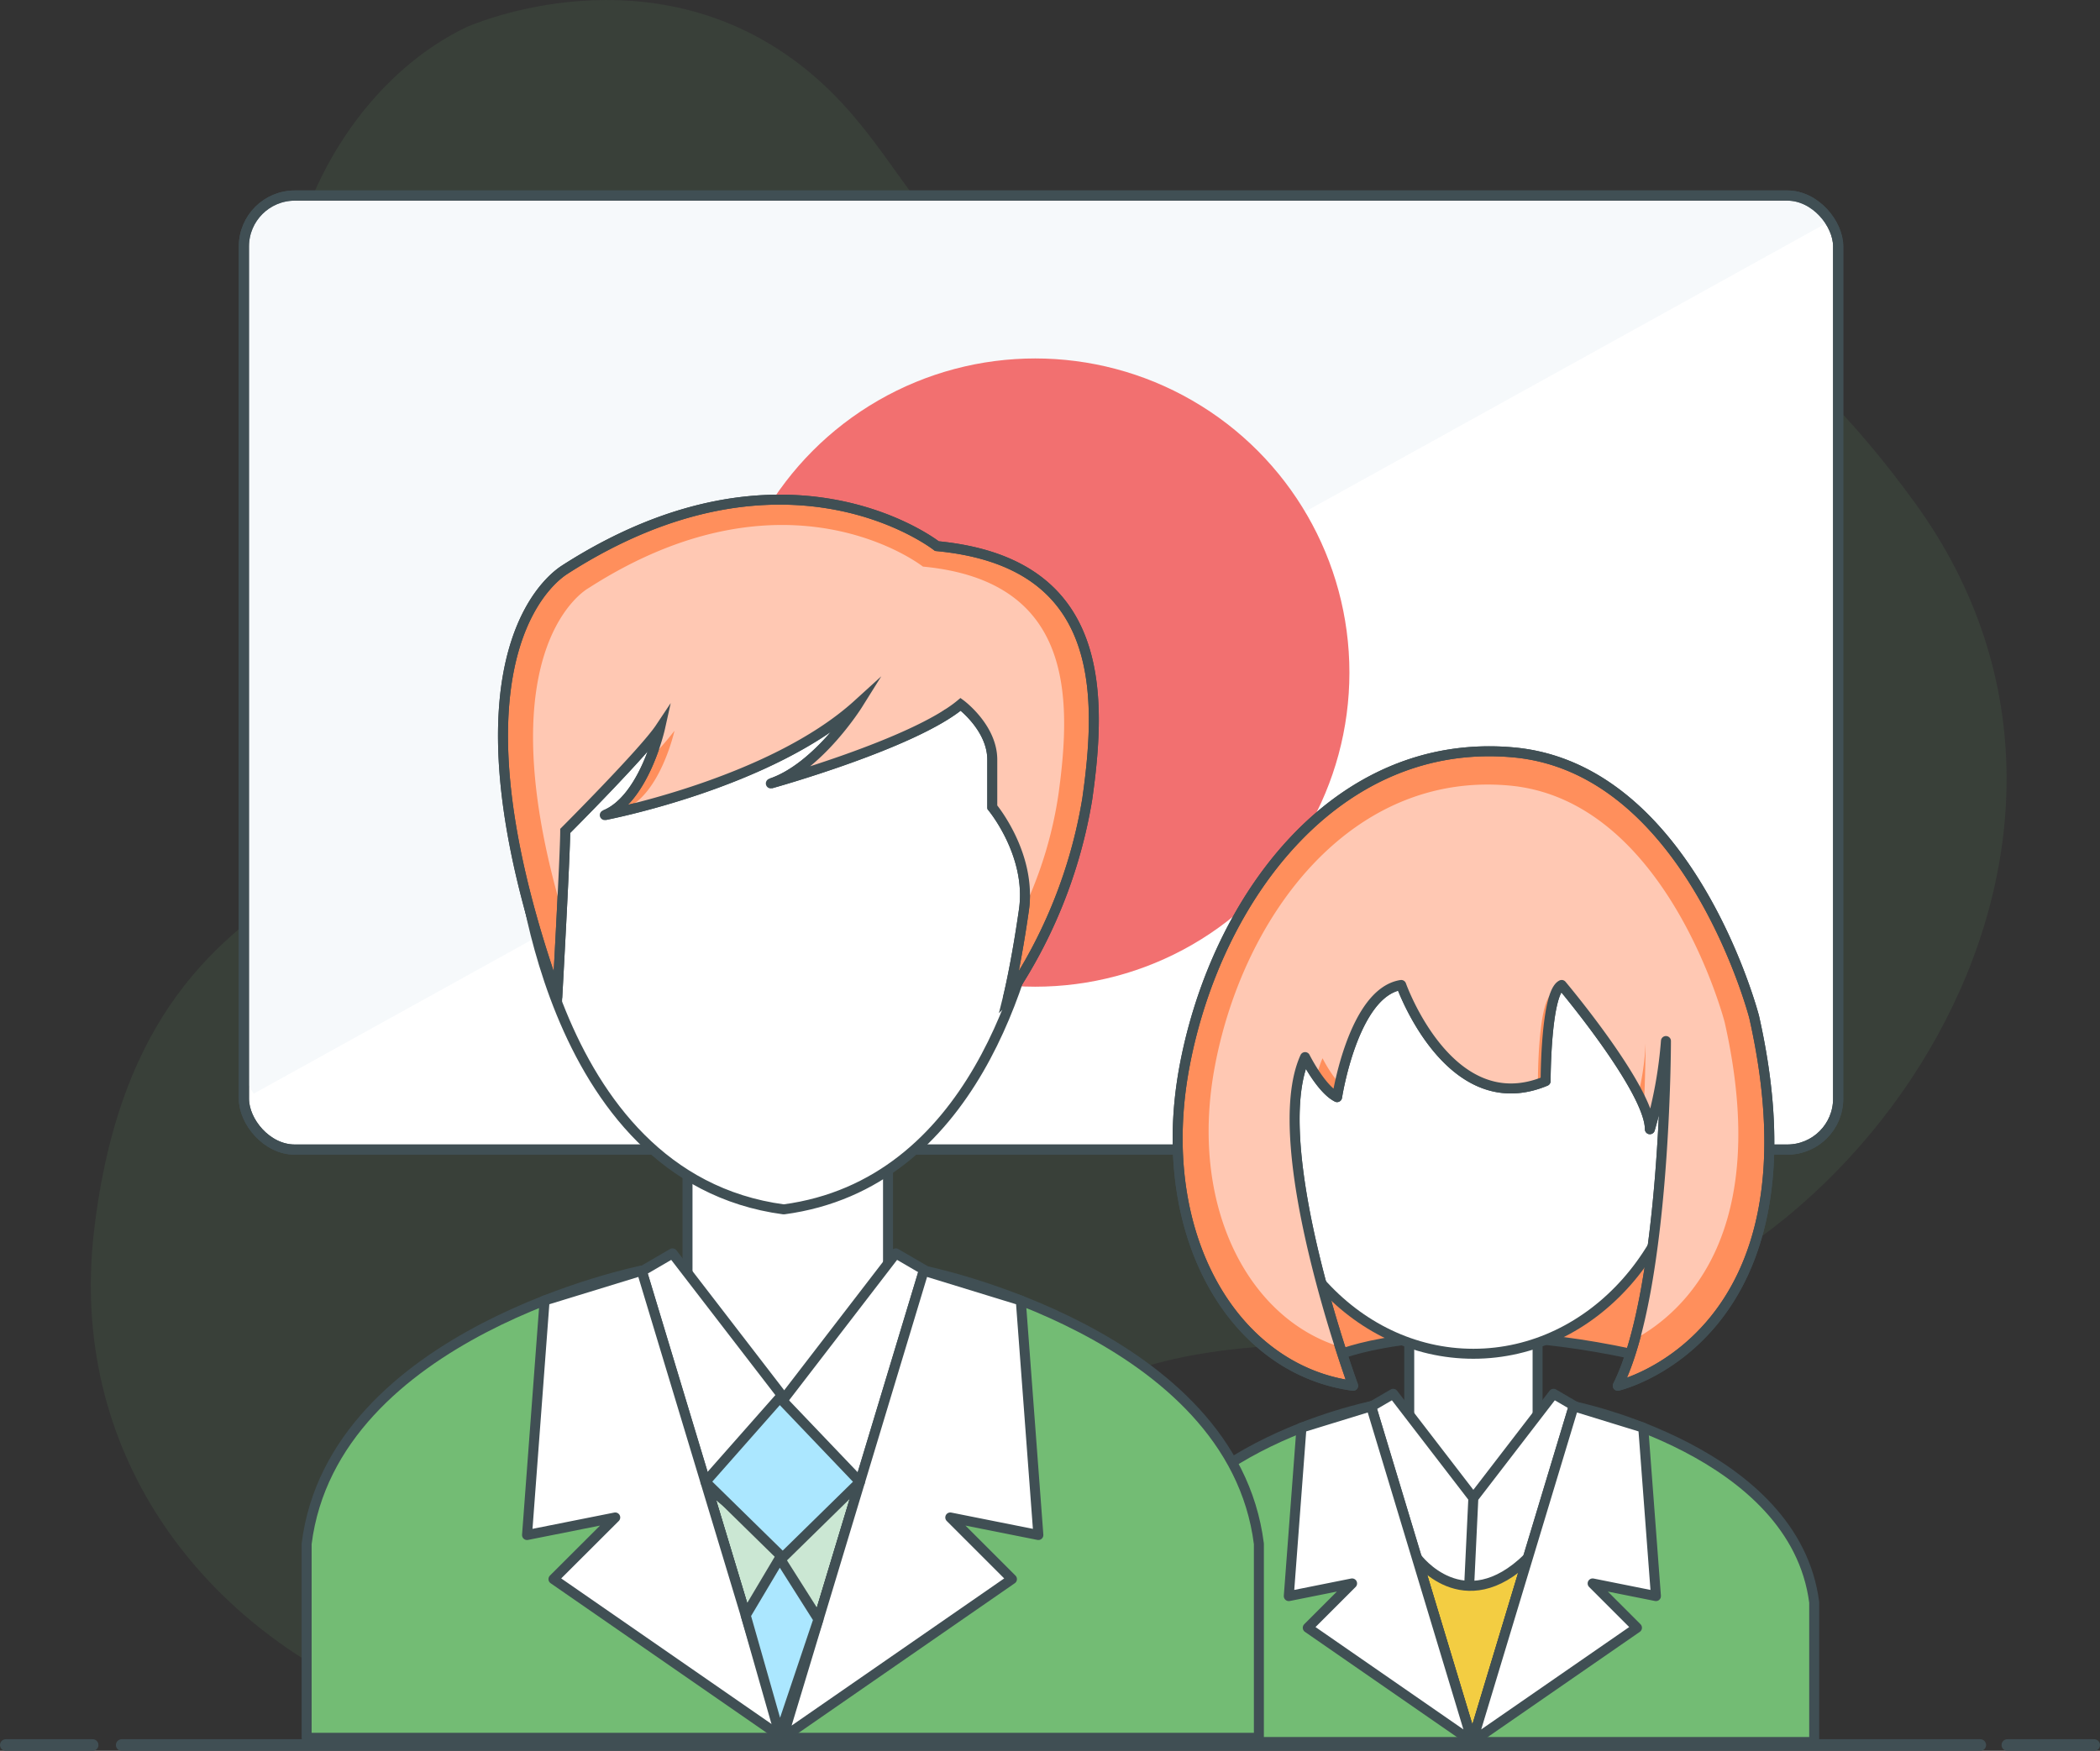 <svg id="Layer_1" data-name="Layer 1" xmlns="http://www.w3.org/2000/svg" viewBox="0 0 180.46 150.49"><rect x="0" y="0" width="180.46" height="150.49" fill="#333333" stroke="none"/><title>rj4</title><path d="M50.06,27.55s14.56-6.63,27.55,2.34,10.27,23.13,33,19.75,42.11-11.31,63.95,18.72-5.59,68.49-33,71.22-37.29-3.38-57.44,22.87-70.44,6.63-66-31.45,35.35-24.82,22.09-50.43S36.93,33.92,50.06,27.55Z" transform="translate(-10.04 -25.19)" style="fill:#73bc74;opacity:0.1"/><line x1="10.46" y1="149.99" x2="170.17" y2="149.99" style="fill:#fff;stroke:#404f54;stroke-linecap:round;stroke-miterlimit:10"/><line x1="172.5" y1="149.99" x2="179.96" y2="149.99" style="fill:#fff;stroke:#404f54;stroke-linecap:round;stroke-miterlimit:10"/><line x1="0.5" y1="149.99" x2="7.96" y2="149.99" style="fill:#fff;stroke:#404f54;stroke-linecap:round;stroke-miterlimit:10"/><rect x="20.96" y="16.81" width="137" height="82" rx="4.37" style="fill:#fff;stroke:#404f54;stroke-miterlimit:10;stroke-width:0.875px"/><path d="M167.35,44.17a4.28,4.28,0,0,0-3.7-2.17H35.26A4.3,4.3,0,0,0,31,46.29v70.35a4.27,4.27,0,0,0,.85,2.55Z" transform="translate(-10.04 -25.19)" style="fill:#e1ebf0;opacity:0.3"/><circle cx="88.96" cy="57.81" r="27" style="fill:#f27070"/><rect x="20.96" y="16.81" width="137" height="82" rx="4.37" style="fill:none;stroke:#404f54;stroke-miterlimit:10;stroke-width:0.875px"/><path d="M125.38,141.54s8.64-3.44,24.77,0L158,125.69l-43.41.69Z" transform="translate(-10.04 -25.19)" style="fill:#ff8f5c;stroke:#404f54;stroke-linecap:round;stroke-linejoin:round;stroke-width:0.858px"/><rect x="121.1" y="106.71" width="11.03" height="24.81" style="fill:#fff;stroke:#404f54;stroke-linecap:round;stroke-linejoin:round;stroke-width:0.858px"/><ellipse cx="126.61" cy="95.34" rx="18.61" ry="21.02" style="fill:#fff;stroke:#404f54;stroke-linecap:round;stroke-linejoin:round;stroke-width:0.858px"/><path d="M126.32,144.3s-7.58-20.67-4.13-28.25c0,0,1.37,2.75,2.75,3.44,0,0,1.38-9,5.51-9.64,0,0,4.14,11.71,12.41,8.26,0,0,0-7.58,1.38-8.26,0,0,7.58,9,7.58,12.4a37.34,37.34,0,0,0,1.38-7.58s0,21.36-4.14,29.63c0,0,17.92-4.13,11.72-31.7,0,0-5.52-21.36-20.68-22.74s-25.49,12.4-28.25,26.88S116,142.92,126.32,144.3Z" transform="translate(-10.04 -25.19)" style="fill:#ff8f5c;stroke:#404f54;stroke-linecap:round;stroke-linejoin:round;stroke-width:0.858px"/><polygon points="119.72 119.8 126.61 128.76 127.3 143.23 111.45 124.62 119.72 119.8" style="fill:#fff;stroke:#404f54;stroke-linecap:round;stroke-linejoin:round;stroke-width:0.858px"/><polygon points="133.5 119.8 126.61 128.76 125.92 143.23 141.77 124.62 133.5 119.8" style="fill:#fff;stroke:#404f54;stroke-linecap:round;stroke-linejoin:round;stroke-width:0.858px"/><path d="M131.8,159.09s4,5.42,9.54,0l-4.77,15.8Z" transform="translate(-10.04 -25.19)" style="fill:#f3cd42;stroke:#404f54;stroke-linecap:round;stroke-linejoin:round;stroke-width:0.858px"/><path d="M127.86,146.06s-19,3.81-20.67,16.86v12h29.38Z" transform="translate(-10.04 -25.19)" style="fill:#73bc74;stroke:#404f54;stroke-linecap:round;stroke-linejoin:round;stroke-width:0.858px"/><polygon points="111.84 122.71 110.75 137.19 116.19 136.1 112.38 139.91 126.52 149.7 117.82 120.87 111.84 122.71" style="fill:#fff;stroke:#404f54;stroke-linecap:round;stroke-linejoin:round;stroke-width:0.858px"/><path d="M145.27,146.06s19,3.81,20.67,16.86v12H136.57Z" transform="translate(-10.04 -25.19)" style="fill:#73bc74;stroke:#404f54;stroke-linecap:round;stroke-linejoin:round;stroke-width:0.858px"/><polygon points="141.21 122.71 142.3 137.19 136.86 136.1 140.67 139.91 126.52 149.7 135.23 120.87 141.21 122.71" style="fill:#fff;stroke:#404f54;stroke-linecap:round;stroke-linejoin:round;stroke-width:0.858px"/><path d="M150.84,119.26c.18.35.34.7.48,1,.14-3.18.14-5.37.14-5.37A22.46,22.46,0,0,1,150.84,119.26Z" transform="translate(-10.04 -25.19)" style="fill:#ff8f5c"/><path d="M123.2,117.73a5.52,5.52,0,0,0,1.74,1.76s.07-.43.22-1.12a12.3,12.3,0,0,1-1.46-2.22A7.91,7.91,0,0,0,123.2,117.73Z" transform="translate(-10.04 -25.19)" style="fill:#ff8f5c"/><path d="M142.21,118c-7.4,3.09-11.11-7.4-11.11-7.4l-.3.09c1.14,2.62,5.16,10.3,12.06,7.42,0,0,0-5.09.76-7.3a2.36,2.36,0,0,0-.18-.21C142.21,111.21,142.21,118,142.21,118Z" transform="translate(-10.04 -25.19)" style="fill:#ff8f5c"/><path d="M158.25,113.07s-4.93-19.13-18.51-20.36-22.83,11.1-25.29,24.06c-2.27,11.89,2.74,21.7,10.74,24.18-2-6.17-5.59-19.22-3-24.9a15.14,15.14,0,0,0,1,1.68,7.91,7.91,0,0,1,.5-1.58,12.3,12.3,0,0,0,1.46,2.22c.52-2.42,2.07-8,5.29-8.52,0,0,.12.32.35.84l.3-.09s3.71,10.49,11.11,7.4c0,0,0-6.79,1.23-7.4a2.36,2.36,0,0,1,.18.21,1.63,1.63,0,0,1,.62-1,62.71,62.71,0,0,1,6.6,9.41,22.46,22.46,0,0,0,.62-4.34s0,2.19-.14,5.37a5.48,5.48,0,0,1,.5,2,37.34,37.34,0,0,0,1.38-7.58s0,16-2.68,25.63C154.84,137.93,162.31,131.1,158.25,113.07Z" transform="translate(-10.04 -25.19)" style="fill:#ffc8b3"/><path d="M126.32,144.3s-7.58-20.67-4.13-28.25c0,0,1.37,2.75,2.75,3.44,0,0,1.38-9,5.51-9.64,0,0,4.14,11.71,12.41,8.26,0,0,0-7.58,1.38-8.26,0,0,7.58,9,7.58,12.4a37.34,37.34,0,0,0,1.38-7.58s0,21.36-4.14,29.63c0,0,17.92-4.13,11.72-31.7,0,0-5.52-21.36-20.68-22.74s-25.49,12.4-28.25,26.88S116,142.92,126.32,144.3Z" transform="translate(-10.04 -25.19)" style="fill:none;stroke:#404f54;stroke-linecap:round;stroke-linejoin:round;stroke-width:0.858px"/><rect x="59.08" y="92.24" width="17.23" height="31.01" style="fill:#fff;stroke:#404f54;stroke-linecap:round;stroke-linejoin:round;stroke-width:0.858px"/><path d="M99.69,100.89c.35-2.12.44-3.45.44-3.45l-.5-.55-.19-13.23L85,75.39l-.9,4.53-6.68-7.29L54.65,97.44s2.07,28.94,22.74,31.7c16.25-2.17,21-20.5,22.3-28.25Z" transform="translate(-10.04 -25.19)" style="fill:#fff;stroke:#404f54;stroke-linecap:round;stroke-linejoin:round;stroke-width:0.858px"/><path d="M57.93,110.88s.68-12.24.68-14.27c0,0,6.79-6.8,8.15-8.84,0,0-1.36,6.12-4.75,7.48,0,0,14.27-2.72,21.75-9.52,0,0-3.4,5.44-7.48,6.8,0,0,12.23-3.4,16.31-6.8,0,0,2.72,2,2.72,4.76v4.08s3.4,4.07,2.72,8.83-1.36,7.48-1.36,7.48a42.53,42.53,0,0,0,6.8-17c1.36-9.52,1.36-20.39-12.92-21.75,0,0-12.91-10.2-31.94,2C58.61,74.18,47.05,80.29,57.93,110.88Z" transform="translate(-10.04 -25.19)" style="fill:#ff8f5c;stroke:#404f54;stroke-linecap:round;stroke-linejoin:round;stroke-width:0.858px"/><polygon points="57.79 107.73 67.39 120.2 68.34 140.36 46.27 114.44 57.79 107.73" style="fill:#fff;stroke:#404f54;stroke-linecap:round;stroke-linejoin:round;stroke-width:0.858px"/><polygon points="76.98 107.73 67.39 120.2 66.42 140.36 88.5 114.44 76.98 107.73" style="fill:#fff;stroke:#404f54;stroke-linecap:round;stroke-linejoin:round;stroke-width:0.858px"/><path d="M70.66,152.56s5.53,7.55,13.29,0l-6.65,22Z" transform="translate(-10.04 -25.19)" style="fill:#cbe7d3;stroke:#404f54;stroke-linecap:round;stroke-linejoin:round;stroke-width:0.858px"/><path d="M65.18,134.4s-26.52,5.31-28.79,23.49v16.67H77.3Z" transform="translate(-10.04 -25.19)" style="fill:#73bc74;stroke:#404f54;stroke-linecap:round;stroke-linejoin:round;stroke-width:0.858px"/><polygon points="46.8 111.78 45.29 131.94 52.87 130.43 47.56 135.73 67.26 149.37 55.14 109.22 46.8 111.78" style="fill:#fff;stroke:#404f54;stroke-linecap:round;stroke-linejoin:round;stroke-width:0.858px"/><path d="M89.43,134.4s26.51,5.31,28.79,23.49v16.67H77.3Z" transform="translate(-10.04 -25.19)" style="fill:#73bc74;stroke:#404f54;stroke-linecap:round;stroke-linejoin:round;stroke-width:0.858px"/><polygon points="87.72 111.78 89.23 131.94 81.66 130.43 86.96 135.73 67.26 149.37 79.38 109.22 87.72 111.78" style="fill:#fff;stroke:#404f54;stroke-linecap:round;stroke-linejoin:round;stroke-width:0.858px"/><polygon points="67 120.14 60.62 127.37 67.26 133.88 73.9 127.37 67 120.14" style="fill:#abe7ff;stroke:#404f54;stroke-linecap:round;stroke-linejoin:round;stroke-width:0.858px"/><polygon points="67 133.93 64.08 138.84 67 149.09 70.33 139.19 67 133.93" style="fill:#abe7ff;stroke:#404f54;stroke-linecap:round;stroke-linejoin:round;stroke-width:0.858px"/><path d="M81.29,87.67a38,38,0,0,1-6.39,3.5A34.74,34.74,0,0,0,81.29,87.67Z" transform="translate(-10.04 -25.19)" style="fill:#ffc8b3"/><path d="M81.29,87.67c.65-.45,1.27-.92,1.85-1.41l.1-.15A20.18,20.18,0,0,1,81.29,87.67Z" transform="translate(-10.04 -25.19)" style="fill:#ffc8b3"/><path d="M89.35,73.89s-11.61-9.16-28.72,1.84c0,0-9,4.79-2.31,27.74.15-3,.29-6,.29-6.86,0,0,6.79-6.8,8.15-8.84a18.12,18.12,0,0,1-.84,2.61A25.74,25.74,0,0,0,68,88s-1.22,5.49-4.27,6.72a60.6,60.6,0,0,0,11.21-3.5,38,38,0,0,0,6.39-3.5,20.18,20.18,0,0,0,1.95-1.56l-.1.15.62-.53s-2.63,4.2-6,6.14c2.94-.88,10.54-3.32,13.46-5.76,0,0,.17.13.41.35a10.82,10.82,0,0,0,1-.73s2.72,2,2.72,4.76v4.08s3.19,3.84,2.76,8.41A35.18,35.18,0,0,0,101,93.44C102.18,84.89,102.18,75.11,89.35,73.89Z" transform="translate(-10.04 -25.19)" style="fill:#ffc8b3"/><path d="M57.93,110.88s.68-12.24.68-14.27c0,0,6.79-6.8,8.15-8.84,0,0-1.36,6.12-4.75,7.48,0,0,14.27-2.72,21.75-9.52,0,0-3.4,5.44-7.48,6.8,0,0,12.23-3.4,16.31-6.8,0,0,2.72,2,2.72,4.76v4.08s3.4,4.07,2.72,8.83-1.36,7.48-1.36,7.48a42.53,42.53,0,0,0,6.8-17c1.36-9.52,1.36-20.39-12.92-21.75,0,0-12.91-10.2-31.94,2C58.61,74.18,47.05,80.29,57.93,110.88Z" transform="translate(-10.04 -25.19)" style="fill:none;stroke:#404f54;stroke-miterlimit:10;stroke-width:0.858px"/></svg>